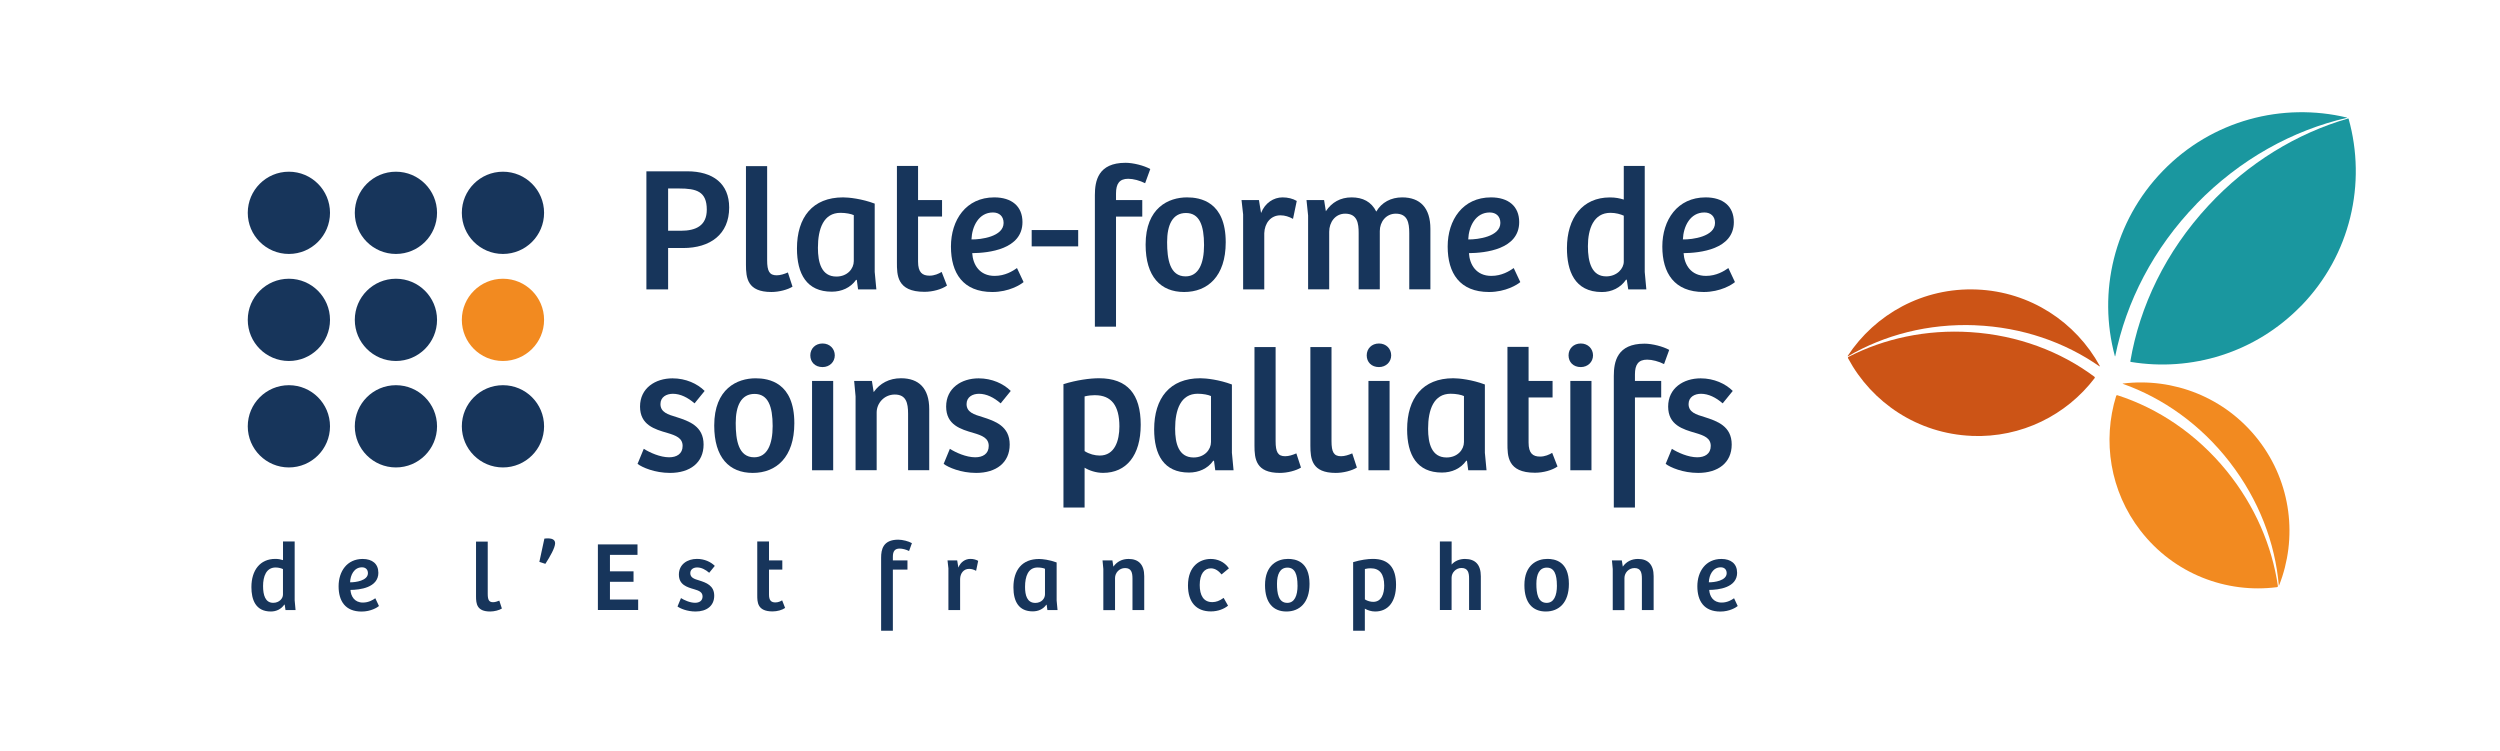 <?xml version="1.0" encoding="UTF-8"?>
<svg id="Calque_1" data-name="Calque 1" xmlns="http://www.w3.org/2000/svg" version="1.1" viewBox="0 0 561.73 168.69">
  <defs>
    <style>
      .cls-1 {
        fill: #1a979f;
      }

      .cls-1, .cls-2, .cls-3, .cls-4 {
        stroke-width: 0px;
      }

      .cls-2 {
        fill: #17355b;
      }

      .cls-3 {
        fill: #f28a20;
      }

      .cls-4 {
        fill: #cc5416;
      }
    </style>
  </defs>
  <g>
    <path class="cls-1" d="M493.57,45.79c-9.72,10.01-15.85,22.04-18.3,34.25,0,.04-.06.04-.07,0-3.87-14.32-.3-30.24,10.78-41.65,11.08-11.42,26.91-15.43,41.34-11.98.04,0,.04.06,0,.07-12.15,2.8-24.01,9.28-33.76,19.3"/>
    <path class="cls-1" d="M517.04,68.72c-10.3,10.61-24.7,14.84-38.27,12.6-.07-.01-.11-.08-.1-.14,2.09-12.35,7.94-24.63,17.52-34.96,8.98-9.69,19.96-16.27,31.38-19.59.07-.02.14.02.15.09,4.03,14.4.5,30.51-10.67,42.01"/>
  </g>
  <g>
    <path class="cls-3" d="M501,103.83c-6.56-8.46-15.03-14.41-24.03-17.59-.03-.01-.03-.06,0-.06,11.29-1.39,22.99,3.04,30.47,12.68,7.47,9.65,8.83,22.11,4.65,32.69-.01.03-.06.03-.06,0-.82-9.53-4.47-19.24-11.03-27.71"/>
    <path class="cls-3" d="M480.98,119.28c-6.92-8.93-8.6-20.27-5.5-30.31.04-.13.18-.2.3-.16,9.11,2.93,17.76,8.68,24.55,17.03,6.36,7.84,10.17,16.83,11.49,25.82.02.13-.08.26-.21.27-11.34,1.46-23.13-2.97-30.63-12.66"/>
  </g>
  <g>
    <path class="cls-4" d="M443.83,73.09c10.54.43,20.16,3.82,27.89,9.22.05.04.12-.02.09-.08-5.38-9.85-15.63-16.7-27.66-17.18-12.03-.49-22.82,5.53-28.98,14.91-.03.05.02.12.08.08,8.14-4.77,18.03-7.38,28.58-6.96"/>
    <path class="cls-4" d="M443.04,97.95c11.19.45,21.3-4.71,27.61-12.99.07-.09.05-.23-.04-.3-7.59-5.67-17.2-9.35-27.85-10.03-9.97-.64-19.42,1.45-27.41,5.55-.12.06-.17.22-.1.33,5.34,9.97,15.67,16.93,27.79,17.43"/>
  </g>
  <g>
    <g>
      <circle class="cls-2" cx="64.91" cy="47.82" r="9.24"/>
      <circle class="cls-2" cx="88.96" cy="47.82" r="9.24"/>
      <circle class="cls-2" cx="113.01" cy="47.82" r="9.24"/>
      <circle class="cls-2" cx="64.91" cy="71.87" r="9.24"/>
      <circle class="cls-2" cx="88.96" cy="71.87" r="9.24"/>
      <circle class="cls-3" cx="113.01" cy="71.87" r="9.24"/>
      <circle class="cls-2" cx="64.91" cy="95.79" r="9.24"/>
      <circle class="cls-2" cx="88.96" cy="95.79" r="9.24"/>
      <circle class="cls-2" cx="113.01" cy="95.79" r="9.24"/>
    </g>
    <g>
      <path class="cls-2" d="M150.11,65.02h-4.87v-26.53h9.14c5.86,0,9.46,2.79,9.46,8.14,0,6.06-4.31,9.1-10.33,9.1h-3.39v9.3ZM152.98,51.85c3.47,0,5.83-1.2,5.83-4.75,0-4.11-2.35-4.75-6.26-4.75h-2.43v9.5h2.87Z"/>
      <path class="cls-2" d="M172.37,37.33v21.14c0,2.47.52,3.39,2.15,3.39.8,0,1.68-.28,2.51-.64l1.04,3.19c-1.08.68-3.03,1.2-4.75,1.2-5.39,0-5.71-3.15-5.71-6.14v-22.14h4.75Z"/>
      <path class="cls-2" d="M196.55,61.19l.36,3.83h-4.11l-.28-2.11-.16-.04c-1.24,1.79-3.27,2.67-5.47,2.67-5.63,0-7.82-3.99-7.82-9.7,0-7.02,3.51-11.49,10.37-11.49,1.32,0,4.23.32,7.1,1.4v15.44ZM191.84,48.34c-.6-.28-1.76-.52-2.99-.52-3.79,0-5.07,3.55-5.07,7.86,0,3.31.8,6.46,4.15,6.46,2.47,0,3.91-1.76,3.91-3.47v-10.33Z"/>
      <path class="cls-2" d="M206.28,37.29v7.66h5.39v3.71h-5.39v10.13c0,2.43.96,3.15,2.59,3.15,1.08,0,2.07-.44,2.71-.84l1.2,3.07c-1.2.84-3.19,1.4-5.07,1.4-6.22,0-6.18-3.83-6.18-6.62v-21.66h4.75Z"/>
      <path class="cls-2" d="M229.74,49.9c0,6.14-7.62,6.94-11.29,6.98.16,2.59,1.64,5.11,5.03,5.11,2.35,0,4.07-1.08,5.03-1.76l1.48,3.15c-.64.56-3.27,2.23-7.02,2.23-6.58,0-9.3-4.23-9.3-10.21s3.39-11.05,9.73-11.05c3.91,0,6.34,1.99,6.34,5.55ZM223.11,47.74c-3.19,0-4.71,3.11-4.83,6.06,2.15.04,7.22-.64,7.22-3.71,0-1.48-.96-2.35-2.39-2.35Z"/>
      <path class="cls-2" d="M231.81,51.69h10.45v3.67h-10.45v-3.67Z"/>
      <path class="cls-2" d="M250.76,73.4h-4.75v-29.56c0-3.19.72-7.26,6.9-7.26,1.76,0,4.19.64,5.55,1.4l-1.16,3.19c-1.16-.6-2.67-1-3.79-1-1.99,0-2.75,1.12-2.75,3.31v1.48h5.9v3.71h-5.9v24.73Z"/>
      <path class="cls-2" d="M266.71,44.35c2.95,0,8.7.92,8.7,10.09,0,7.66-4.07,11.17-9.34,11.17s-8.66-3.43-8.66-10.65c0-8.3,5.19-10.61,9.3-10.61ZM270.54,55.08c0-4.47-1.04-7.22-4.07-7.22s-4.23,2.71-4.23,6.54.6,7.7,4.15,7.7c2.91,0,4.15-2.87,4.15-7.02Z"/>
      <path class="cls-2" d="M284.07,65.02h-4.75v-16.84l-.36-3.23h3.91l.48,2.91c.88-2.27,2.83-3.51,4.83-3.51,1.2,0,2.31.28,3.19.8l-.84,4.03c-.88-.48-1.79-.8-2.83-.8-2.15,0-3.55,1.72-3.63,4.03v12.61Z"/>
      <path class="cls-2" d="M293.92,65.02v-16.6l-.36-3.47h3.95l.4,2.51c1.32-1.99,3.27-3.11,5.78-3.11s4.43.96,5.55,3.19c1.2-2.07,3.31-3.19,5.82-3.19,4.03,0,6.34,2.35,6.34,7.06v13.6h-4.75v-12.65c0-2.35-.4-4.35-3.03-4.35-2.19,0-3.59,1.84-3.59,3.91v13.09h-4.75v-12.65c0-2.15-.28-4.35-3.03-4.35-2.23,0-3.59,1.92-3.59,4.07v12.93h-4.75Z"/>
      <path class="cls-2" d="M341.35,49.9c0,6.14-7.62,6.94-11.29,6.98.16,2.59,1.64,5.11,5.03,5.11,2.35,0,4.07-1.08,5.03-1.76l1.48,3.15c-.64.56-3.27,2.23-7.02,2.23-6.58,0-9.3-4.23-9.3-10.21s3.39-11.05,9.73-11.05c3.91,0,6.34,1.99,6.34,5.55ZM334.73,47.74c-3.19,0-4.71,3.11-4.83,6.06,2.15.04,7.22-.64,7.22-3.71,0-1.48-.96-2.35-2.39-2.35Z"/>
      <path class="cls-2" d="M364.85,44.83v-7.54h4.71v23.82l.36,3.91h-4.07l-.32-2.15-.16-.04c-1.24,1.83-3.23,2.79-5.43,2.79-6.22,0-7.86-4.87-7.86-9.85,0-6.82,3.51-11.41,9.65-11.41,1.28,0,2.19.2,3.11.48ZM364.85,48.46c-.72-.32-1.76-.64-2.99-.64-3.79,0-5.07,3.59-5.07,7.5,0,3.63.88,6.78,4.11,6.78,2.43,0,3.95-1.76,3.95-3.31v-10.33Z"/>
      <path class="cls-2" d="M389.58,49.9c0,6.14-7.62,6.94-11.29,6.98.16,2.59,1.64,5.11,5.03,5.11,2.35,0,4.07-1.08,5.03-1.76l1.48,3.15c-.64.56-3.27,2.23-7.02,2.23-6.58,0-9.3-4.23-9.3-10.21s3.39-11.05,9.73-11.05c3.91,0,6.34,1.99,6.34,5.55ZM382.96,47.74c-3.19,0-4.71,3.11-4.83,6.06,2.15.04,7.22-.64,7.22-3.71,0-1.48-.96-2.35-2.39-2.35Z"/>
      <path class="cls-2" d="M144.65,100.84c1.32.84,3.67,1.91,5.7,1.91,1.68,0,3.03-.76,3.03-2.55s-1.52-2.35-3.39-2.91c-2.91-.84-6.18-1.8-6.18-5.94s3.43-6.34,7.3-6.34c2.99,0,5.59,1.2,7.22,2.83l-2.27,2.79c-1.52-1.32-3.19-2.15-4.87-2.15-1.44,0-2.79.72-2.79,2.31,0,1.84,1.68,2.35,3.55,2.91,2.91.92,6.14,2.07,6.14,6.18s-3.07,6.38-7.54,6.38c-3.43,0-6.26-1.24-7.3-2.03l1.4-3.39Z"/>
      <path class="cls-2" d="M169.78,85c2.95,0,8.7.92,8.7,10.09,0,7.66-4.07,11.17-9.34,11.17s-8.66-3.43-8.66-10.65c0-8.3,5.19-10.61,9.3-10.61ZM173.61,95.73c0-4.47-1.04-7.22-4.07-7.22s-4.23,2.71-4.23,6.54.6,7.7,4.15,7.7c2.91,0,4.15-2.87,4.15-7.02Z"/>
      <path class="cls-2" d="M184.82,77.18c1.64,0,2.75,1.2,2.75,2.67s-1.16,2.63-2.75,2.63c-1.68,0-2.75-1.12-2.75-2.63s1.12-2.67,2.75-2.67ZM182.46,105.66v-20.07h4.75v20.07h-4.75Z"/>
      <path class="cls-2" d="M192.24,105.66v-16.6l-.32-3.47h3.99l.4,2.51c1.4-1.99,3.51-3.11,6.14-3.11,3.99,0,6.34,2.23,6.34,6.94v13.72h-4.75v-12.69c0-2.43-.44-4.31-2.99-4.31-2.39,0-4.07,1.96-4.07,4.03v12.97h-4.75Z"/>
      <path class="cls-2" d="M213.42,100.84c1.32.84,3.67,1.91,5.71,1.91,1.68,0,3.03-.76,3.03-2.55s-1.52-2.35-3.39-2.91c-2.91-.84-6.18-1.8-6.18-5.94s3.43-6.34,7.3-6.34c2.99,0,5.59,1.2,7.22,2.83l-2.27,2.79c-1.52-1.32-3.19-2.15-4.87-2.15-1.44,0-2.79.72-2.79,2.31,0,1.84,1.68,2.35,3.55,2.91,2.91.92,6.14,2.07,6.14,6.18s-3.07,6.38-7.54,6.38c-3.43,0-6.26-1.24-7.3-2.03l1.4-3.39Z"/>
      <path class="cls-2" d="M243.7,114.04h-4.75v-27.73c2.99-.92,5.94-1.32,7.98-1.32,6.38,0,9.38,3.55,9.38,10.45s-3.23,10.81-8.46,10.81c-1.56,0-3.11-.52-4.15-1.16v8.94ZM246.05,88.79c-.72,0-1.52.08-2.35.28v12.29c1.04.68,2.35,1,3.39,1,3.39,0,4.43-3.35,4.43-6.54,0-4.67-1.8-7.02-5.47-7.02Z"/>
      <path class="cls-2" d="M276.81,101.83l.36,3.83h-4.11l-.28-2.11-.16-.04c-1.24,1.79-3.27,2.67-5.47,2.67-5.63,0-7.82-3.99-7.82-9.7,0-7.02,3.51-11.49,10.37-11.49,1.32,0,4.23.32,7.1,1.4v15.44ZM272.1,88.99c-.6-.28-1.76-.52-2.99-.52-3.79,0-5.07,3.55-5.07,7.86,0,3.31.8,6.46,4.15,6.46,2.47,0,3.91-1.76,3.91-3.47v-10.33Z"/>
      <path class="cls-2" d="M286.62,77.98v21.14c0,2.47.52,3.39,2.15,3.39.8,0,1.68-.28,2.51-.64l1.04,3.19c-1.08.68-3.03,1.2-4.75,1.2-5.39,0-5.7-3.15-5.7-6.14v-22.14h4.75Z"/>
      <path class="cls-2" d="M299.18,77.98v21.14c0,2.47.52,3.39,2.15,3.39.8,0,1.68-.28,2.51-.64l1.04,3.19c-1.08.68-3.03,1.2-4.75,1.2-5.39,0-5.7-3.15-5.7-6.14v-22.14h4.75Z"/>
      <path class="cls-2" d="M309.84,77.18c1.64,0,2.75,1.2,2.75,2.67s-1.16,2.63-2.75,2.63c-1.68,0-2.75-1.12-2.75-2.63s1.12-2.67,2.75-2.67ZM307.48,105.66v-20.07h4.75v20.07h-4.75Z"/>
      <path class="cls-2" d="M333.65,101.83l.36,3.83h-4.11l-.28-2.11-.16-.04c-1.24,1.79-3.27,2.67-5.47,2.67-5.63,0-7.82-3.99-7.82-9.7,0-7.02,3.51-11.49,10.37-11.49,1.32,0,4.23.32,7.1,1.4v15.44ZM328.94,88.99c-.6-.28-1.76-.52-2.99-.52-3.79,0-5.07,3.55-5.07,7.86,0,3.31.8,6.46,4.15,6.46,2.47,0,3.91-1.76,3.91-3.47v-10.33Z"/>
      <path class="cls-2" d="M343.46,77.94v7.66h5.39v3.71h-5.39v10.13c0,2.43.96,3.15,2.59,3.15,1.08,0,2.07-.44,2.71-.84l1.2,3.07c-1.2.84-3.19,1.4-5.07,1.4-6.22,0-6.18-3.83-6.18-6.62v-21.66h4.75Z"/>
      <path class="cls-2" d="M355.19,77.18c1.64,0,2.75,1.2,2.75,2.67s-1.16,2.63-2.75,2.63c-1.68,0-2.75-1.12-2.75-2.63s1.12-2.67,2.75-2.67ZM352.84,105.66v-20.07h4.75v20.07h-4.75Z"/>
      <path class="cls-2" d="M367.36,114.04h-4.75v-29.56c0-3.19.72-7.26,6.9-7.26,1.76,0,4.19.64,5.55,1.4l-1.16,3.19c-1.16-.6-2.67-1-3.79-1-1.99,0-2.75,1.12-2.75,3.31v1.48h5.9v3.71h-5.9v24.73Z"/>
      <path class="cls-2" d="M375.65,100.84c1.32.84,3.67,1.91,5.71,1.91,1.68,0,3.03-.76,3.03-2.55s-1.52-2.35-3.39-2.91c-2.91-.84-6.18-1.8-6.18-5.94s3.43-6.34,7.3-6.34c2.99,0,5.59,1.2,7.22,2.83l-2.27,2.79c-1.52-1.32-3.19-2.15-4.87-2.15-1.44,0-2.79.72-2.79,2.31,0,1.84,1.68,2.35,3.55,2.91,2.91.92,6.14,2.07,6.14,6.18s-3.07,6.38-7.54,6.38c-3.43,0-6.26-1.24-7.3-2.03l1.4-3.39Z"/>
    </g>
    <g>
      <path class="cls-2" d="M63.59,125.85v-4.19h2.62v13.24l.2,2.17h-2.26l-.18-1.2-.09-.02c-.69,1.02-1.8,1.55-3.02,1.55-3.46,0-4.37-2.7-4.37-5.48,0-3.79,1.95-6.34,5.36-6.34.71,0,1.22.11,1.73.27ZM63.59,127.87c-.4-.18-.98-.36-1.66-.36-2.11,0-2.82,2-2.82,4.17,0,2.02.49,3.77,2.28,3.77,1.35,0,2.19-.98,2.19-1.84v-5.74Z"/>
      <path class="cls-2" d="M85.02,128.67c0,3.41-4.23,3.86-6.27,3.88.09,1.44.91,2.84,2.79,2.84,1.31,0,2.26-.6,2.79-.97l.82,1.75c-.35.31-1.82,1.24-3.9,1.24-3.66,0-5.17-2.35-5.17-5.68s1.88-6.14,5.41-6.14c2.17,0,3.52,1.11,3.52,3.08ZM81.34,127.47c-1.77,0-2.62,1.73-2.68,3.37,1.2.02,4.01-.35,4.01-2.06,0-.82-.53-1.31-1.33-1.31Z"/>
      <path class="cls-2" d="M109.59,121.68v11.75c0,1.37.29,1.88,1.2,1.88.44,0,.93-.16,1.4-.35l.58,1.77c-.6.38-1.69.67-2.64.67-2.99,0-3.17-1.75-3.17-3.41v-12.3h2.64Z"/>
      <path class="cls-2" d="M123.31,120.97c.73.04,1.42.29,1.42,1.09,0,1-1.13,2.99-2.19,4.63l-1.35-.44,1.13-5.23c.2-.02.66-.07,1-.04Z"/>
      <path class="cls-2" d="M134.35,122.32h8.89v2.35h-6.19v3.7h5.3v2.35h-5.3v3.99h6.34v2.35h-9.05v-14.74Z"/>
      <path class="cls-2" d="M153,134.38c.73.47,2.04,1.06,3.17,1.06.93,0,1.69-.42,1.69-1.42s-.84-1.31-1.88-1.62c-1.62-.47-3.44-1-3.44-3.3s1.91-3.52,4.06-3.52c1.66,0,3.1.66,4.01,1.57l-1.26,1.55c-.84-.73-1.77-1.2-2.7-1.2-.8,0-1.55.4-1.55,1.29,0,1.02.93,1.31,1.97,1.62,1.62.51,3.41,1.15,3.41,3.44s-1.71,3.55-4.19,3.55c-1.91,0-3.48-.69-4.06-1.13l.78-1.88Z"/>
      <path class="cls-2" d="M172.79,121.66v4.26h2.99v2.06h-2.99v5.63c0,1.35.53,1.75,1.44,1.75.6,0,1.15-.24,1.51-.47l.67,1.71c-.67.47-1.77.78-2.82.78-3.46,0-3.44-2.13-3.44-3.68v-12.04h2.64Z"/>
      <path class="cls-2" d="M200.62,141.72h-2.64v-16.43c0-1.77.4-4.03,3.84-4.03.98,0,2.33.35,3.08.78l-.64,1.77c-.64-.33-1.49-.55-2.11-.55-1.11,0-1.53.62-1.53,1.84v.82h3.28v2.06h-3.28v13.75Z"/>
      <path class="cls-2" d="M215.74,137.07h-2.64v-9.36l-.2-1.8h2.17l.27,1.62c.49-1.26,1.57-1.95,2.68-1.95.67,0,1.29.16,1.77.44l-.47,2.24c-.49-.27-1-.44-1.57-.44-1.2,0-1.97.95-2.02,2.24v7.01Z"/>
      <path class="cls-2" d="M237.42,134.94l.2,2.13h-2.28l-.16-1.17-.09-.02c-.69,1-1.82,1.49-3.04,1.49-3.13,0-4.34-2.22-4.34-5.39,0-3.9,1.95-6.38,5.76-6.38.73,0,2.35.18,3.95.78v8.58ZM234.8,127.8c-.33-.16-.98-.29-1.66-.29-2.11,0-2.82,1.97-2.82,4.37,0,1.84.44,3.59,2.31,3.59,1.37,0,2.17-.97,2.17-1.93v-5.74Z"/>
      <path class="cls-2" d="M247.91,137.07v-9.22l-.18-1.93h2.22l.22,1.4c.78-1.11,1.95-1.73,3.41-1.73,2.22,0,3.52,1.24,3.52,3.86v7.63h-2.64v-7.05c0-1.35-.24-2.39-1.66-2.39-1.33,0-2.26,1.09-2.26,2.24v7.21h-2.64Z"/>
      <path class="cls-2" d="M274.93,134.32l1,1.77c-.86.71-2.22,1.29-3.86,1.29-3.26,0-5.14-2.06-5.14-5.83,0-4.46,2.77-5.96,5.12-5.96,1.44,0,3.04.58,4.08,2.11l-1.66,1.37c-.58-.71-1.37-1.37-2.37-1.37-1.49,0-2.53,1.22-2.53,3.75,0,2.31.84,3.84,2.82,3.84.86,0,1.64-.29,2.55-.95Z"/>
      <path class="cls-2" d="M289.41,125.58c1.64,0,4.83.51,4.83,5.61,0,4.26-2.26,6.21-5.19,6.21s-4.81-1.91-4.81-5.92c0-4.61,2.88-5.9,5.17-5.9ZM291.54,131.55c0-2.48-.58-4.01-2.26-4.01s-2.35,1.51-2.35,3.64.33,4.28,2.31,4.28c1.62,0,2.31-1.6,2.31-3.9Z"/>
      <path class="cls-2" d="M306.68,141.72h-2.64v-15.41c1.66-.51,3.3-.73,4.43-.73,3.55,0,5.21,1.97,5.21,5.81s-1.8,6.01-4.7,6.01c-.86,0-1.73-.29-2.31-.64v4.97ZM307.99,127.69c-.4,0-.84.04-1.31.16v6.83c.58.38,1.31.55,1.88.55,1.88,0,2.46-1.86,2.46-3.64,0-2.59-1-3.9-3.04-3.9Z"/>
      <path class="cls-2" d="M323.53,137.07v-15.41h2.64v5.19c.75-.86,1.86-1.26,2.99-1.26,2.33,0,3.57,1.29,3.57,3.9v7.58h-2.64v-7.12c0-1.29-.27-2.33-1.71-2.33-1.26,0-2.22,1.06-2.22,2.19v7.25h-2.64Z"/>
      <path class="cls-2" d="M347.69,125.58c1.64,0,4.83.51,4.83,5.61,0,4.26-2.26,6.21-5.19,6.21s-4.81-1.91-4.81-5.92c0-4.61,2.88-5.9,5.17-5.9ZM349.82,131.55c0-2.48-.58-4.01-2.26-4.01s-2.35,1.51-2.35,3.64.33,4.28,2.31,4.28c1.62,0,2.31-1.6,2.31-3.9Z"/>
      <path class="cls-2" d="M362.37,137.07v-9.22l-.18-1.93h2.22l.22,1.4c.78-1.11,1.95-1.73,3.41-1.73,2.22,0,3.52,1.24,3.52,3.86v7.63h-2.64v-7.05c0-1.35-.24-2.39-1.66-2.39-1.33,0-2.26,1.09-2.26,2.24v7.21h-2.64Z"/>
      <path class="cls-2" d="M390.32,128.67c0,3.41-4.23,3.86-6.27,3.88.09,1.44.91,2.84,2.79,2.84,1.31,0,2.26-.6,2.79-.97l.82,1.75c-.36.31-1.82,1.24-3.9,1.24-3.66,0-5.17-2.35-5.17-5.68s1.88-6.14,5.41-6.14c2.17,0,3.52,1.11,3.52,3.08ZM386.64,127.47c-1.77,0-2.62,1.73-2.68,3.37,1.2.02,4.01-.35,4.01-2.06,0-.82-.53-1.31-1.33-1.31Z"/>
    </g>
  </g>
</svg>